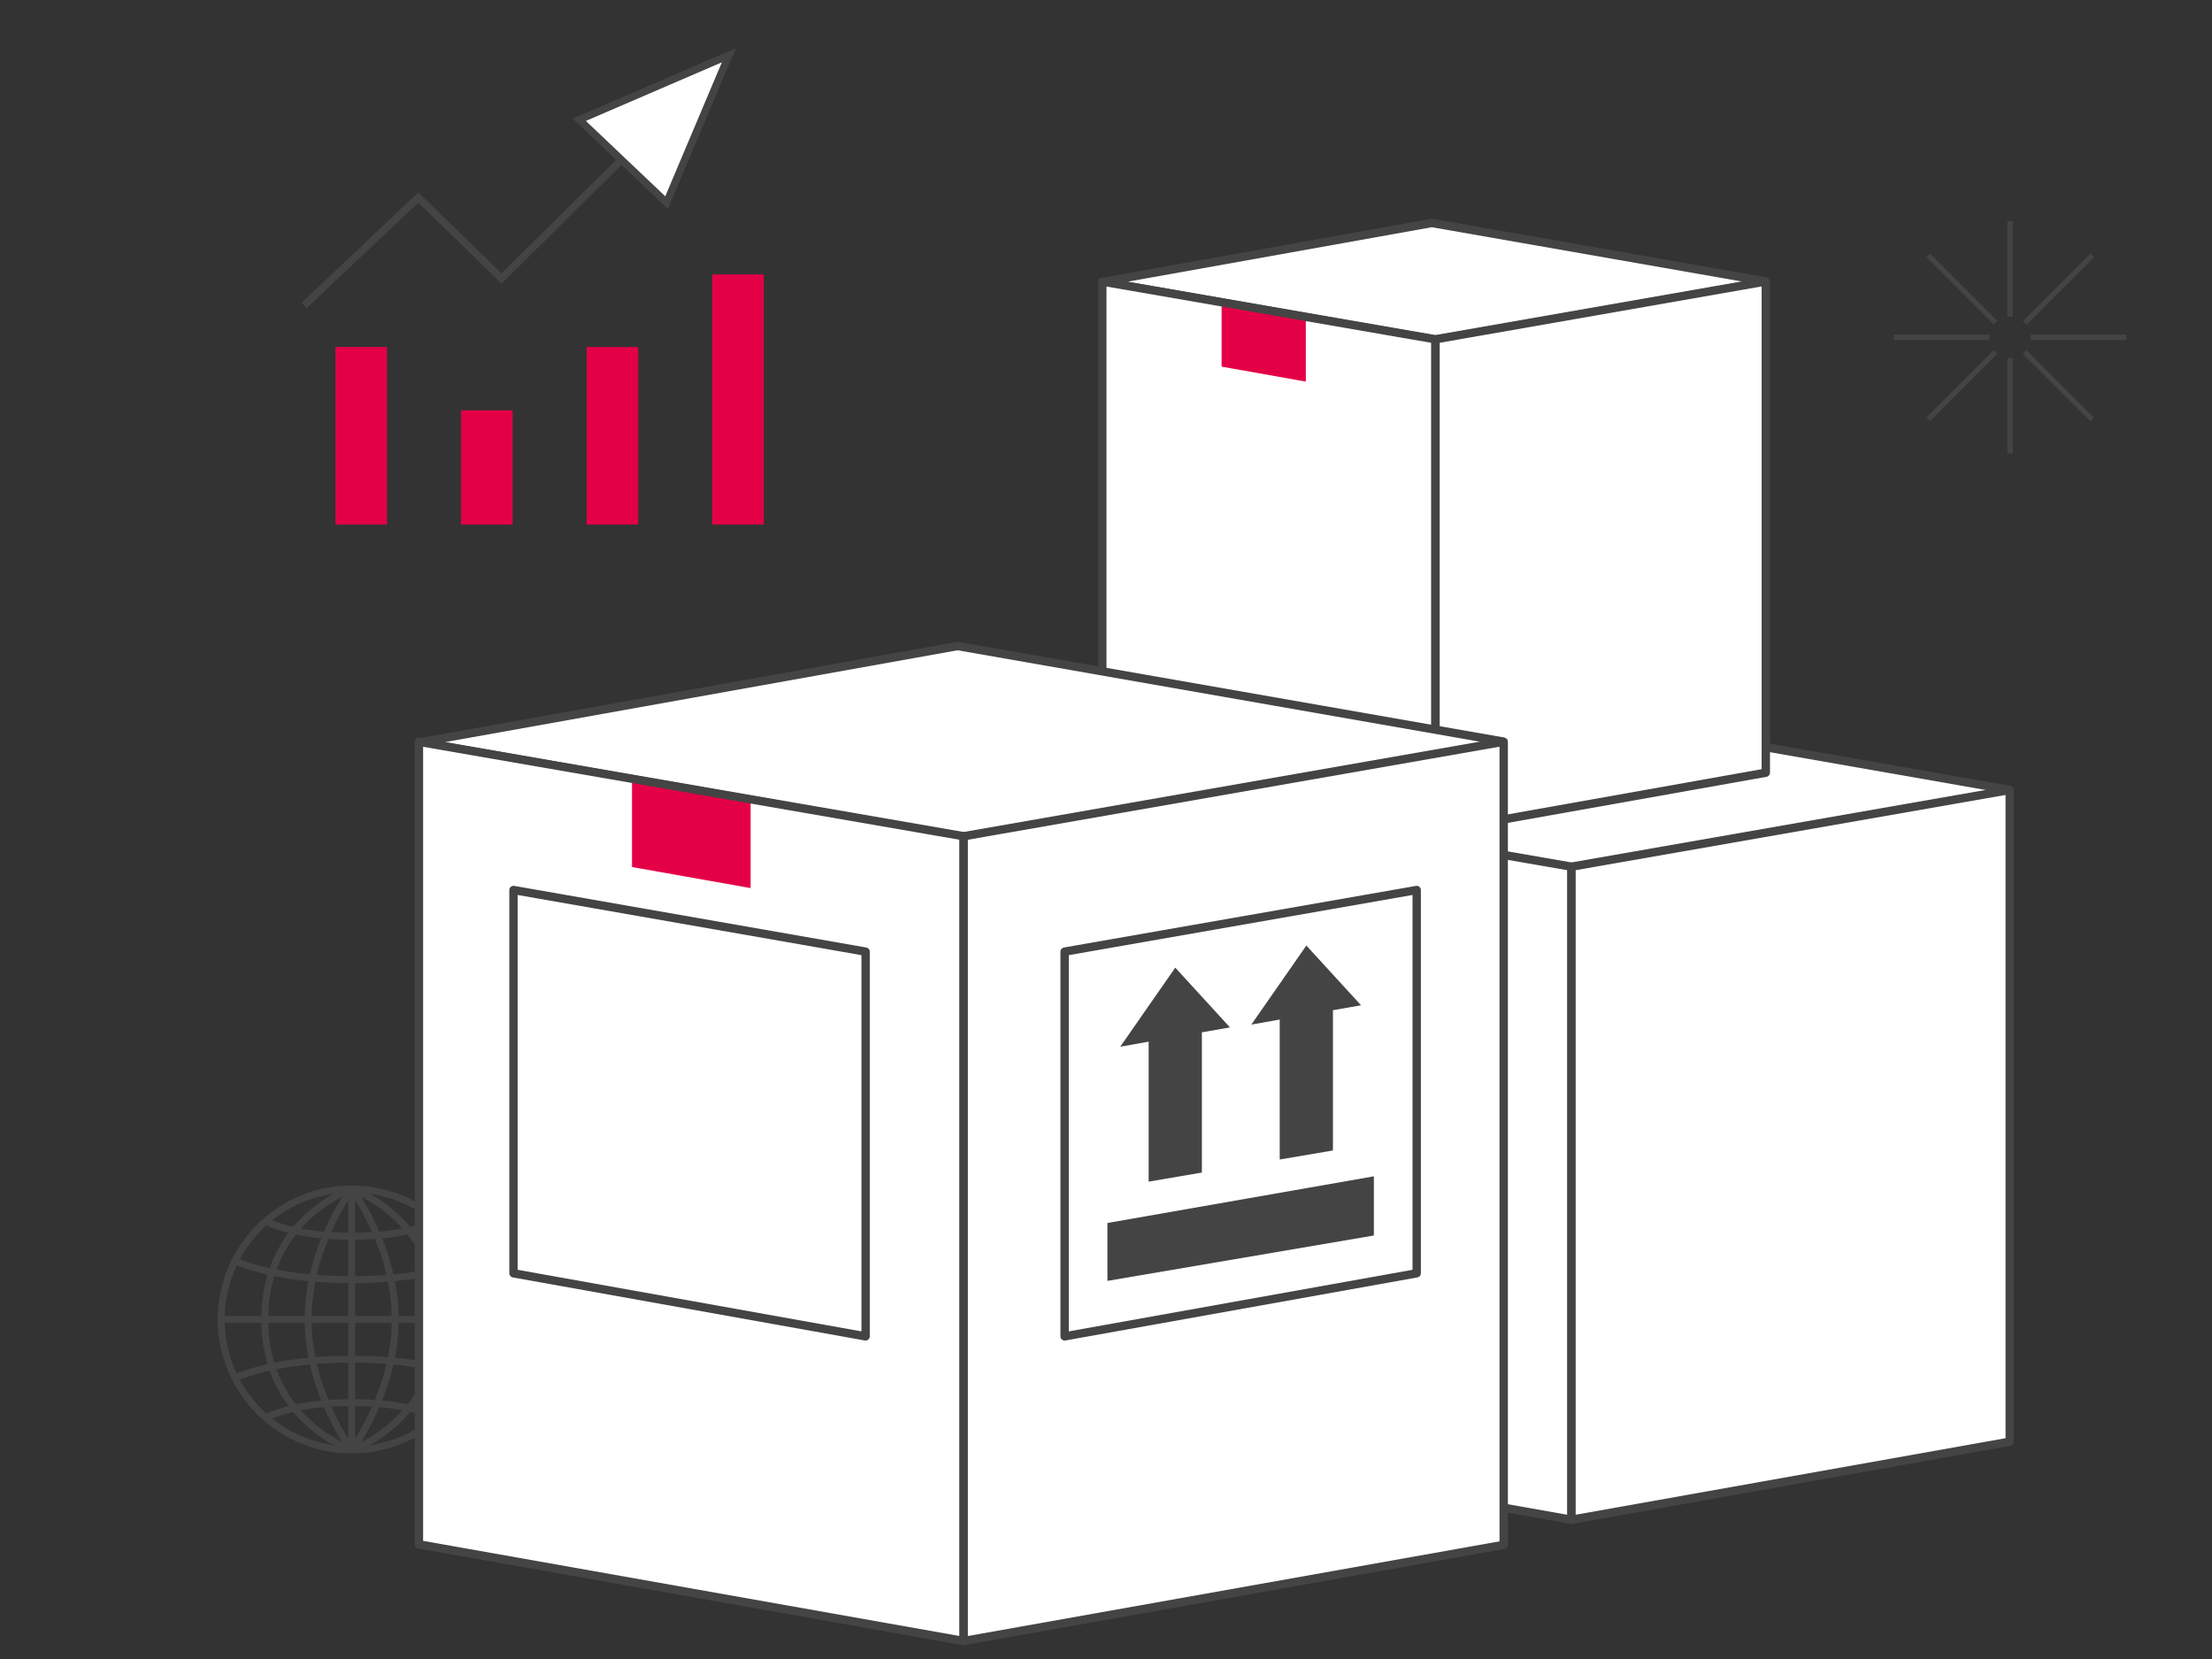 <svg width="160" height="120" viewBox="0 0 160 120" fill="none" xmlns="http://www.w3.org/2000/svg">
    <rect x="0" y="0" width="160" height="120" fill="#333333" stroke="none"/>
    <path d="M16 95.438H34.877" stroke="#444444" stroke-width="0.499" stroke-miterlimit="10"/>
    <path d="M25.438 86V104.877" stroke="#444444" stroke-width="0.499" stroke-miterlimit="10"/>
    <path d="M25.438 104.877C25.438 104.877 28.587 100.71 28.587 95.438C28.587 90.167 25.438 86 25.438 86" stroke="#444444" stroke-width="0.499" stroke-miterlimit="10"/>
    <path d="M25.438 104.877C30.651 104.877 34.877 100.651 34.877 95.438C34.877 90.226 30.651 86 25.438 86C20.226 86 16 90.226 16 95.438C16 100.651 20.226 104.877 25.438 104.877Z" stroke="#444444" stroke-width="0.499" stroke-miterlimit="10"/>
    <path d="M25.438 104.877C25.438 104.877 31.727 102.772 31.727 95.438C31.727 88.105 25.438 86 25.438 86" stroke="#444444" stroke-width="0.499" stroke-miterlimit="10"/>
    <path d="M25.438 104.877C25.438 104.877 22.289 100.71 22.289 95.438C22.289 90.167 25.438 86 25.438 86" stroke="#444444" stroke-width="0.499" stroke-miterlimit="10"/>
    <path d="M25.438 104.877C25.438 104.877 19.148 102.772 19.148 95.438C19.148 88.105 25.438 86 25.438 86" stroke="#444444" stroke-width="0.499" stroke-miterlimit="10"/>
    <path d="M17.002 99.664C18.011 99.233 20.712 98.31 25.439 98.31C30.176 98.31 32.868 99.233 33.877 99.664" stroke="#444444" stroke-width="0.499" stroke-miterlimit="10"/>
    <path d="M19.227 102.538C20.21 102.072 22.143 101.451 25.438 101.451C28.708 101.451 30.64 102.064 31.624 102.53" stroke="#444444" stroke-width="0.499" stroke-miterlimit="10"/>
    <path d="M17.002 91.209C18.011 91.64 20.712 92.564 25.439 92.564C30.176 92.564 32.868 91.64 33.877 91.209" stroke="#444444" stroke-width="0.499" stroke-miterlimit="10"/>
    <path d="M19.227 88.337C20.21 88.803 22.143 89.424 25.438 89.424C28.708 89.424 30.64 88.811 31.624 88.346" stroke="#444444" stroke-width="0.499" stroke-miterlimit="10"/>
    <path d="M27.993 25.099H24.264V37.939H27.993V25.099Z" fill="#E40046"/>
    <path d="M37.079 29.682H33.35V37.94H37.079V29.682Z" fill="#E40046"/>
    <path d="M46.163 25.1H42.434V37.94H46.163V25.1Z" fill="#E40046"/>
    <path d="M55.247 19.851H51.518V37.94H55.247V19.851Z" fill="#E40046"/>
    <path d="M41.902 8.662L48.216 14.656L52.718 4L41.902 8.662Z" fill="white" stroke="#444444" stroke-width="0.533" stroke-miterlimit="10"/>
    <path d="M22 22.089L30.259 14.284L36.279 20.144L44.831 11.673" stroke="#444444" stroke-width="0.533" stroke-miterlimit="10"/>
    <path fill-rule="evenodd" clip-rule="evenodd" d="M81.828 57.167L113.679 62.736L145.225 57.209C145.278 57.199 145.278 57.121 145.225 57.112L113.318 51.524L81.828 57.167Z" fill="white"/>
    <path fill-rule="evenodd" clip-rule="evenodd" d="M83.563 57.163L113.678 62.429L143.747 57.161L113.317 51.832L83.563 57.163ZM113.678 63.038C113.66 63.038 113.642 63.037 113.626 63.034L81.775 57.466C81.629 57.441 81.525 57.315 81.523 57.169C81.523 57.022 81.629 56.896 81.773 56.87L113.263 51.227C113.297 51.221 113.333 51.221 113.369 51.227L145.276 56.815C145.445 56.843 145.567 56.989 145.567 57.161C145.567 57.332 145.445 57.478 145.276 57.507L113.73 63.034C113.712 63.037 113.694 63.038 113.678 63.038Z" fill="#444444"/>
    <path fill-rule="evenodd" clip-rule="evenodd" d="M113.669 109.929V62.692L81.693 57.15V104.258L113.669 109.929Z" fill="white"/>
    <path fill-rule="evenodd" clip-rule="evenodd" d="M81.998 104.003L113.368 109.567V62.944L81.998 57.507V104.003ZM113.67 110.231C113.654 110.231 113.636 110.229 113.618 110.225L81.642 104.555C81.498 104.529 81.393 104.402 81.393 104.257V57.149C81.393 57.059 81.432 56.974 81.5 56.917C81.568 56.859 81.658 56.834 81.747 56.851L113.723 62.392C113.868 62.417 113.974 62.543 113.974 62.69V109.927C113.974 110.018 113.934 110.101 113.865 110.159C113.81 110.206 113.742 110.231 113.67 110.231Z" fill="#444444"/>
    <path fill-rule="evenodd" clip-rule="evenodd" d="M113.672 109.926V62.689L145.372 57.141V104.283L113.672 109.926Z" fill="white"/>
    <path fill-rule="evenodd" clip-rule="evenodd" d="M113.973 62.943V109.565L145.066 104.029V57.501L113.973 62.943ZM113.669 110.23C113.599 110.23 113.531 110.205 113.476 110.158C113.407 110.101 113.367 110.017 113.367 109.926V62.689C113.367 62.542 113.473 62.416 113.617 62.391L145.317 56.843C145.405 56.826 145.495 56.851 145.563 56.909C145.631 56.967 145.671 57.052 145.671 57.141V104.283C145.671 104.43 145.565 104.555 145.421 104.581L113.723 110.224C113.705 110.228 113.687 110.23 113.669 110.23Z" fill="#444444"/>
    <path fill-rule="evenodd" clip-rule="evenodd" d="M79.832 20.383L103.839 24.58L127.576 20.42C127.625 20.412 127.625 20.342 127.576 20.334L103.567 16.13L79.832 20.383Z" fill="white"/>
    <path fill-rule="evenodd" clip-rule="evenodd" d="M81.569 20.376L103.84 24.27L126.072 20.375L103.568 16.435L81.569 20.376ZM103.84 24.879C103.822 24.879 103.806 24.878 103.788 24.875L79.781 20.678C79.637 20.652 79.531 20.527 79.531 20.381C79.531 20.233 79.636 20.108 79.78 20.082L103.514 15.829C103.549 15.822 103.584 15.822 103.62 15.829L127.631 20.033C127.797 20.063 127.916 20.206 127.916 20.375C127.916 20.544 127.797 20.687 127.631 20.715L103.892 24.875C103.874 24.878 103.858 24.879 103.84 24.879Z" fill="#444444"/>
    <path fill-rule="evenodd" clip-rule="evenodd" d="M103.836 60.145V24.541L79.734 20.365V55.87L103.836 60.145Z" fill="white"/>
    <path fill-rule="evenodd" clip-rule="evenodd" d="M94.454 27.602V23.009L88.363 21.953V26.521L94.454 27.602Z" fill="#E40046"/>
    <path fill-rule="evenodd" clip-rule="evenodd" d="M80.035 55.618L103.53 59.786V24.798L80.035 20.727V55.618ZM103.833 60.449C103.815 60.449 103.797 60.448 103.78 60.445L79.68 56.17C79.535 56.144 79.43 56.019 79.43 55.872V20.367C79.43 20.278 79.469 20.192 79.537 20.135C79.606 20.078 79.695 20.054 79.784 20.069L103.884 24.245C104.029 24.271 104.135 24.396 104.135 24.543V60.147C104.135 60.236 104.095 60.321 104.027 60.379C103.972 60.424 103.903 60.449 103.833 60.449Z" fill="#444444"/>
    <path fill-rule="evenodd" clip-rule="evenodd" d="M103.834 60.145V24.541L127.725 20.359V55.891L103.834 60.145Z" fill="white"/>
    <path fill-rule="evenodd" clip-rule="evenodd" d="M104.137 24.795V59.783L127.422 55.638V20.719L104.137 24.795ZM103.835 60.447C103.763 60.447 103.695 60.422 103.64 60.377C103.571 60.319 103.531 60.234 103.531 60.145V24.541C103.531 24.394 103.637 24.269 103.783 24.243L127.674 20.061C127.76 20.046 127.852 20.071 127.92 20.127C127.988 20.185 128.028 20.27 128.028 20.359V55.89C128.028 56.037 127.922 56.162 127.778 56.188L103.887 60.443C103.869 60.445 103.851 60.447 103.835 60.447Z" fill="#444444"/>
    <path fill-rule="evenodd" clip-rule="evenodd" d="M30.463 53.683L69.712 60.544L108.646 53.723C108.701 53.713 108.701 53.633 108.646 53.624L69.267 46.728L30.463 53.683Z" fill="white"/>
    <path fill-rule="evenodd" clip-rule="evenodd" d="M32.198 53.679L69.712 60.238L107.174 53.673L69.267 47.036L32.198 53.679ZM69.712 60.846C69.694 60.846 69.678 60.845 69.66 60.842L30.41 53.981C30.266 53.955 30.16 53.83 30.16 53.683C30.16 53.536 30.265 53.411 30.409 53.385L69.213 46.432C69.248 46.425 69.283 46.425 69.319 46.431L108.698 53.326C108.867 53.356 108.989 53.502 108.989 53.673C108.989 53.845 108.867 53.992 108.698 54.021L69.764 60.842C69.748 60.845 69.73 60.846 69.712 60.846Z" fill="#444444"/>
    <path fill-rule="evenodd" clip-rule="evenodd" d="M69.703 118.698V60.487L30.301 53.659V111.71L69.703 118.698Z" fill="white"/>
    <path fill-rule="evenodd" clip-rule="evenodd" d="M54.295 64.238V57.769L45.715 56.281V62.715L54.295 64.238Z" fill="#E40046"/>
    <path fill-rule="evenodd" clip-rule="evenodd" d="M30.605 111.454L69.403 118.336V60.741L30.605 54.018V111.454ZM69.705 118.999C69.689 118.999 69.671 118.998 69.653 118.995L30.25 112.006C30.105 111.98 30 111.855 30 111.708V53.658C30 53.569 30.039 53.483 30.108 53.426C30.176 53.368 30.265 53.345 30.354 53.36L69.757 60.188C69.903 60.214 70.009 60.339 70.009 60.486V118.697C70.009 118.786 69.969 118.871 69.9 118.929C69.845 118.974 69.777 118.999 69.705 118.999Z" fill="#444444"/>
    <path fill-rule="evenodd" clip-rule="evenodd" d="M37.444 91.848L62.309 96.302V69.088L37.444 64.736V91.848ZM62.611 96.966C62.593 96.966 62.575 96.963 62.557 96.961L37.088 92.399C36.944 92.373 36.84 92.248 36.84 92.101V64.377C36.84 64.287 36.88 64.202 36.948 64.146C37.016 64.088 37.106 64.064 37.194 64.079L62.663 68.536C62.807 68.562 62.913 68.687 62.913 68.834V96.663C62.913 96.753 62.873 96.837 62.805 96.895C62.75 96.941 62.681 96.966 62.611 96.966Z" fill="#444444"/>
    <path fill-rule="evenodd" clip-rule="evenodd" d="M47.037 91.006C47.028 91.006 47.017 91.006 47.007 91.005C46.135 90.984 45.318 90.615 44.7 89.96C44.068 89.29 43.721 88.401 43.721 87.456L43.722 86.864C43.723 86.389 44.098 86.001 44.557 86.001C44.784 86.001 44.996 86.094 45.154 86.261C45.308 86.425 45.392 86.639 45.392 86.867V87.484C45.392 87.966 45.568 88.419 45.888 88.758C46.204 89.092 46.621 89.276 47.065 89.276C47.067 89.276 47.072 89.276 47.074 89.276C47.511 89.272 47.922 89.088 48.232 88.758C48.553 88.419 48.729 87.967 48.729 87.484L48.735 70.154C48.735 69.906 48.839 69.668 49.019 69.505C49.192 69.348 49.421 69.27 49.652 69.294C50.074 69.337 50.403 69.724 50.403 70.176V87.458C50.403 88.403 50.056 89.291 49.424 89.961C48.803 90.618 47.982 90.988 47.106 91.006C47.1 91.006 47.095 91.006 47.088 91.006H47.069C47.059 91.006 47.048 91.006 47.037 91.006Z" fill="white"/>
    <path fill-rule="evenodd" clip-rule="evenodd" d="M69.703 118.699V60.488L108.765 53.651V111.743L69.703 118.699Z" fill="white"/>
    <path fill-rule="evenodd" clip-rule="evenodd" d="M70.008 60.742V118.337L108.464 111.49V54.011L70.008 60.742ZM69.704 119C69.634 119 69.566 118.975 69.511 118.93C69.442 118.872 69.402 118.787 69.402 118.698V60.487C69.402 60.34 69.508 60.215 69.654 60.189L108.714 53.353C108.802 53.336 108.893 53.361 108.961 53.419C109.03 53.476 109.07 53.561 109.07 53.651V111.742C109.07 111.889 108.964 112.016 108.82 112.04L69.758 118.996C69.74 118.999 69.722 119 69.704 119Z" fill="#444444"/>
    <path fill-rule="evenodd" clip-rule="evenodd" d="M99.376 85.086V89.367L80.102 92.65V88.463L99.376 85.086Z" fill="#444444"/>
    <path fill-rule="evenodd" clip-rule="evenodd" d="M81.031 75.712L85.01 69.992L88.966 74.315L86.935 74.671V84.814L83.086 85.471V75.345L81.031 75.712Z" fill="#444444"/>
    <path fill-rule="evenodd" clip-rule="evenodd" d="M90.512 74.112L94.492 68.394L98.448 72.715L96.415 73.071V83.216L92.566 83.871V73.745L90.512 74.112Z" fill="#444444"/>
    <path fill-rule="evenodd" clip-rule="evenodd" d="M77.309 69.088V96.302L102.172 91.848V64.736L77.309 69.088ZM77.005 96.966C76.935 96.966 76.867 96.941 76.812 96.895C76.743 96.837 76.703 96.753 76.703 96.663V68.834C76.703 68.687 76.809 68.562 76.954 68.536L102.422 64.079C102.51 64.064 102.601 64.088 102.669 64.146C102.738 64.202 102.776 64.287 102.776 64.377V92.101C102.776 92.248 102.672 92.373 102.528 92.399L77.059 96.961C77.041 96.963 77.023 96.966 77.005 96.966Z" fill="#444444"/>
    <path d="M145.207 25.886V32.796H145.589V25.886C145.526 25.896 145.462 25.896 145.398 25.896C145.334 25.896 145.271 25.896 145.207 25.886Z" fill="#444444"/>
    <path d="M145.589 22.91V16H145.207V22.91C145.271 22.899 145.334 22.899 145.398 22.899C145.462 22.899 145.526 22.91 145.589 22.91Z" fill="#444444"/>
    <path d="M146.887 24.59H153.796V24.207H146.887C146.897 24.271 146.897 24.335 146.897 24.398C146.897 24.462 146.897 24.526 146.887 24.59Z" fill="#444444"/>
    <path d="M143.91 24.207H137V24.59H143.91C143.899 24.526 143.899 24.462 143.899 24.398C143.899 24.334 143.91 24.271 143.91 24.207Z" fill="#444444"/>
    <path d="M144.485 23.218L139.606 18.339L139.34 18.605L144.219 23.484C144.294 23.378 144.379 23.293 144.485 23.218Z" fill="#444444"/>
    <path d="M146.312 25.589L151.192 30.468L151.458 30.203L146.578 25.323C146.504 25.419 146.419 25.504 146.312 25.589Z" fill="#444444"/>
    <path d="M146.59 23.484L151.469 18.605L151.203 18.339L146.324 23.218C146.42 23.293 146.505 23.378 146.59 23.484Z" fill="#444444"/>
    <path d="M144.219 25.312L139.34 30.192L139.606 30.457L144.485 25.578C144.379 25.504 144.294 25.419 144.219 25.312Z" fill="#444444"/>
</svg>
